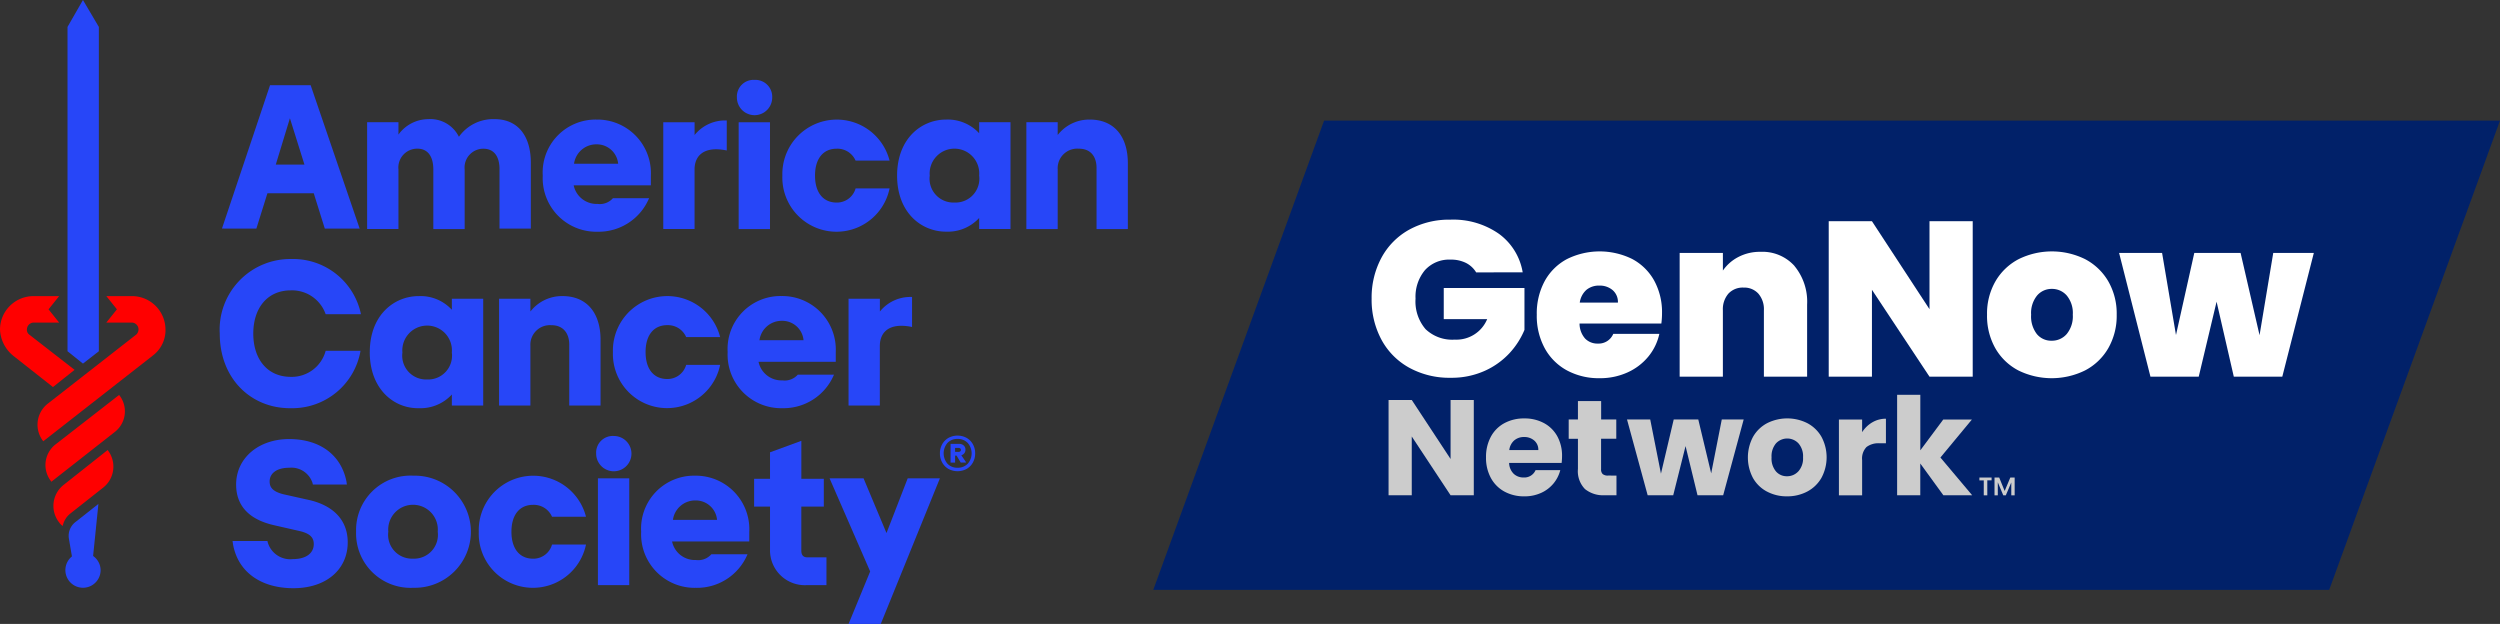 <?xml version="1.0" encoding="UTF-8"?> <svg xmlns="http://www.w3.org/2000/svg" xmlns:xlink="http://www.w3.org/1999/xlink" width="228.761" height="57.094" viewBox="0 0 228.761 57.094"><rect x="0" y="0" width="228.761" height="57.094" fill="#333333" stroke="none"/><defs><clipPath id="clip-path"><rect id="Rectangle_218" data-name="Rectangle 218" width="228.761" height="57.094" fill="none"></rect></clipPath></defs><g id="Group_603" data-name="Group 603" clip-path="url(#clip-path)"><path id="Path_56031" data-name="Path 56031" d="M10.225,30.248,4.41,34.77a2.393,2.393,0,0,0-.4,3.392V38.2L9.821,33.64a2.387,2.387,0,0,0,.4-3.392" transform="translate(0.677 5.891)" fill="red"></path><path id="Path_56032" data-name="Path 56032" d="M5.019,37.662a2.444,2.444,0,0,0-.4,3.432,1.255,1.255,0,0,0,.323.323,1.973,1.973,0,0,1,.687-1.13L8.653,37.9a2.446,2.446,0,0,0,.4-3.432Z" transform="translate(0.796 6.713)" fill="red"></path><path id="Path_56033" data-name="Path 56033" d="M14.583,25.746a3.068,3.068,0,0,0-3.069-3.068H9.171l.969,1.21L9.171,25.1h2.3a.629.629,0,0,1,.645.606.672.672,0,0,1-.2.485L3.8,32.53a2.444,2.444,0,0,0-.4,3.431l10.014-7.833a2.929,2.929,0,0,0,1.172-2.382" transform="translate(0.559 4.417)" fill="red"></path><path id="Path_56034" data-name="Path 56034" d="M1.252,28.169,4.846,31l1.978-1.575L2.665,26.191a.542.542,0,0,1-.2-.485A.63.63,0,0,1,3.11,25.1h2.3l-.969-1.21.969-1.211H3.069A3.067,3.067,0,0,0,0,25.746a3.269,3.269,0,0,0,1.252,2.423" transform="translate(0 4.417)" fill="red"></path><path id="Path_56035" data-name="Path 56035" d="M6.584,0,5.171,2.464V32.141l1.413,1.13,1.454-1.13V2.464Z" transform="translate(1.007 0)" fill="#2746f8"></path><path id="Path_56036" data-name="Path 56036" d="M7.546,43.36l.485-4.765-2.1,1.656a1.593,1.593,0,0,0-.606,1.493L5.608,43.4a1.612,1.612,0,1,0,2.625,1.251,1.606,1.606,0,0,0-.687-1.292" transform="translate(0.974 7.516)" fill="#2746f8"></path><path id="Path_56037" data-name="Path 56037" d="M21.4,6.523h3.714L29.6,19.645h-3.19L25.4,16.415h-4.24l-1.01,3.229H17Zm3.149,7.268L23.218,9.55l-1.293,4.24Z" transform="translate(3.31 1.271)" fill="#2746f8"></path><path id="Path_56038" data-name="Path 56038" d="M38.779,11.83a1.722,1.722,0,0,0-1.737,1.9v5.452H34.175V13.727c0-1.21-.524-1.9-1.453-1.9a1.723,1.723,0,0,0-1.738,1.9v5.452H28.118V9.407h2.866v1.131A3.391,3.391,0,0,1,33.73,9.125a2.912,2.912,0,0,1,2.786,1.615,3.845,3.845,0,0,1,3.271-1.615c2.06,0,3.311,1.453,3.311,4v6.017H40.231v-5.45c0-1.171-.526-1.858-1.453-1.858" transform="translate(5.476 1.777)" fill="#2746f8"></path><path id="Path_56039" data-name="Path 56039" d="M41.569,14.287a4.842,4.842,0,0,1,4.926-5.129,4.9,4.9,0,0,1,4.967,5.129v.888H44.4a2.137,2.137,0,0,0,2.18,1.7,1.592,1.592,0,0,0,1.412-.524H51.3a5.006,5.006,0,0,1-4.724,3.069,4.9,4.9,0,0,1-5.007-5.128m6.9-1.091a1.956,1.956,0,0,0-1.978-1.777,2.055,2.055,0,0,0-2.06,1.777Z" transform="translate(8.095 1.784)" fill="#2746f8"></path><path id="Path_56040" data-name="Path 56040" d="M50.8,9.388h2.866v1.171A3.584,3.584,0,0,1,56.61,9.227v2.746c-2.141-.444-2.947.524-2.947,1.736V19.16H50.8Z" transform="translate(9.892 1.797)" fill="#2746f8"></path><path id="Path_56041" data-name="Path 56041" d="M58.054,6.117A1.547,1.547,0,0,1,59.67,7.732a1.615,1.615,0,0,1-3.231,0,1.526,1.526,0,0,1,1.615-1.615M56.6,9.994h2.867v9.772H56.6Z" transform="translate(10.991 1.192)" fill="#2746f8"></path><path id="Path_56042" data-name="Path 56042" d="M59.921,14.287a4.983,4.983,0,0,1,9.81-1.373H66.622a1.817,1.817,0,0,0-1.736-1.091c-1.211,0-1.977.889-1.977,2.464s.766,2.464,1.977,2.464a1.773,1.773,0,0,0,1.736-1.293h3.109a4.957,4.957,0,0,1-9.81-1.171" transform="translate(11.669 1.784)" fill="#2746f8"></path><path id="Path_56043" data-name="Path 56043" d="M68.708,14.286c0-3.391,2.22-5.128,4.481-5.128a3.9,3.9,0,0,1,3.029,1.252V9.4h2.866v9.772H76.218v-1.01a3.9,3.9,0,0,1-3.029,1.252c-2.262,0-4.481-1.737-4.481-5.129m5.248,2.464a2.182,2.182,0,0,0,2.262-2.464,2.27,2.27,0,1,0-4.523,0,2.182,2.182,0,0,0,2.262,2.464" transform="translate(13.38 1.784)" fill="#2746f8"></path><path id="Path_56044" data-name="Path 56044" d="M83.414,11.823a1.791,1.791,0,0,0-1.938,1.9v5.452H78.609V9.4h2.867v1.171a3.653,3.653,0,0,1,2.947-1.413c2.14,0,3.472,1.454,3.472,4v6.017H85.03V13.721c.041-1.21-.565-1.9-1.615-1.9" transform="translate(15.308 1.784)" fill="#2746f8"></path><path id="Path_56045" data-name="Path 56045" d="M16.83,26.662a6.463,6.463,0,0,1,6.541-6.824,6.337,6.337,0,0,1,6.38,5.048H26.521a3.257,3.257,0,0,0-3.19-2.18c-2.14,0-3.432,1.615-3.432,3.957s1.293,3.957,3.432,3.957a3.214,3.214,0,0,0,3.19-2.382h3.19a6.336,6.336,0,0,1-6.38,5.25c-3.594.039-6.5-2.665-6.5-6.824" transform="translate(3.278 3.864)" fill="#2746f8"></path><path id="Path_56046" data-name="Path 56046" d="M28.322,27.806c0-3.392,2.22-5.128,4.481-5.128a3.894,3.894,0,0,1,3.029,1.251v-1.01H38.7v9.772H35.832v-1.01A3.9,3.9,0,0,1,32.8,32.934c-2.262.041-4.481-1.736-4.481-5.128m5.249,2.5a2.182,2.182,0,0,0,2.262-2.464,2.27,2.27,0,1,0-4.523,0,2.182,2.182,0,0,0,2.262,2.464" transform="translate(5.515 4.417)" fill="#2746f8"></path><path id="Path_56047" data-name="Path 56047" d="M43.028,25.342a1.791,1.791,0,0,0-1.938,1.9v5.452H38.223V22.92H41.09V24.09a3.654,3.654,0,0,1,2.947-1.413c2.14,0,3.472,1.454,3.472,4v6.017H44.644V27.24c.041-1.21-.606-1.9-1.615-1.9" transform="translate(7.444 4.417)" fill="#2746f8"></path><path id="Path_56048" data-name="Path 56048" d="M46.943,27.8a4.984,4.984,0,0,1,9.811-1.373H53.645a1.819,1.819,0,0,0-1.736-1.091c-1.211,0-1.978.889-1.978,2.464s.767,2.464,1.978,2.464a1.775,1.775,0,0,0,1.736-1.293h3.109A4.958,4.958,0,0,1,46.943,27.8" transform="translate(9.142 4.417)" fill="#2746f8"></path><path id="Path_56049" data-name="Path 56049" d="M55.73,27.8a4.842,4.842,0,0,1,4.926-5.128A4.9,4.9,0,0,1,65.622,27.8v.889H58.557a2.138,2.138,0,0,0,2.18,1.7,1.6,1.6,0,0,0,1.413-.524h3.311a5.006,5.006,0,0,1-4.724,3.069A4.9,4.9,0,0,1,55.73,27.8m6.945-1.09A1.956,1.956,0,0,0,60.7,24.939a2.055,2.055,0,0,0-2.06,1.777Z" transform="translate(10.853 4.417)" fill="#2746f8"></path><path id="Path_56050" data-name="Path 56050" d="M64.99,22.906h2.867v1.171A3.582,3.582,0,0,1,70.8,22.745v2.746c-2.141-.444-2.947.524-2.947,1.736v5.452H64.99Z" transform="translate(12.656 4.43)" fill="#2746f8"></path><path id="Path_56051" data-name="Path 56051" d="M27.273,41.56a4.984,4.984,0,0,1,5.25-5.128,5.13,5.13,0,1,1,0,10.257,4.984,4.984,0,0,1-5.25-5.129m5.209,2.464a2.182,2.182,0,0,0,2.262-2.464,2.27,2.27,0,1,0-4.523,0,2.182,2.182,0,0,0,2.262,2.464" transform="translate(5.311 7.095)" fill="#2746f8"></path><path id="Path_56052" data-name="Path 56052" d="M36.669,41.56a4.984,4.984,0,0,1,9.811-1.373H43.371A1.819,1.819,0,0,0,41.636,39.1c-1.211,0-1.978.889-1.978,2.464s.767,2.464,1.978,2.464a1.775,1.775,0,0,0,1.736-1.293H46.48a4.958,4.958,0,0,1-9.811-1.171" transform="translate(7.141 7.095)" fill="#2746f8"></path><path id="Path_56053" data-name="Path 56053" d="M47.273,33.391a1.615,1.615,0,1,1-1.614,1.615,1.525,1.525,0,0,1,1.614-1.615M45.82,37.267h2.867v9.772H45.82Z" transform="translate(8.892 6.503)" fill="#2746f8"></path><path id="Path_56054" data-name="Path 56054" d="M49.106,41.56a4.842,4.842,0,0,1,4.926-5.128A4.9,4.9,0,0,1,59,41.56v.889H51.933a2.138,2.138,0,0,0,2.18,1.7,1.6,1.6,0,0,0,1.413-.524h3.311a5.006,5.006,0,0,1-4.724,3.069,4.9,4.9,0,0,1-5.007-5.129m6.945-1.09a1.956,1.956,0,0,0-1.978-1.777,2.055,2.055,0,0,0-2.06,1.777Z" transform="translate(9.563 7.095)" fill="#2746f8"></path><path id="Path_56055" data-name="Path 56055" d="M67.251,45.155l-3.714-8.52h3.109l2.1,5.007,1.939-5.007h2.947L68.22,49.96H65.273Z" transform="translate(12.373 7.135)" fill="#2746f8"></path><path id="Path_56056" data-name="Path 56056" d="M24.8,39.2l-2.342-.524c-1.13-.283-1.252-.767-1.252-1.171,0-.768.687-1.252,1.777-1.252a2.035,2.035,0,0,1,2.14,1.373l.041.161h3.109l-.039-.282c-.485-2.423-2.423-3.877-5.25-3.877-2.786,0-4.845,1.736-4.845,4.159,0,1.938,1.171,3.19,3.431,3.714l2.3.526c1.13.241,1.373.686,1.373,1.211,0,.847-.728,1.373-1.9,1.373a2.148,2.148,0,0,1-2.3-1.495L21,42.954H17.81l.041.283c.444,2.544,2.544,4.037,5.532,4.037s4.967-1.7,4.967-4.2c0-1.978-1.252-3.351-3.553-3.876" transform="translate(3.468 6.549)" fill="#2746f8"></path><path id="Path_56057" data-name="Path 56057" d="M62.6,44.422c-.363,0-.524-.243-.524-.606V39.779h2.059V37.235H62.078V33.763l-2.867,1.05v2.422H57.757v2.544h1.454v4.038A3.189,3.189,0,0,0,62.6,46.966h1.777V44.422Z" transform="translate(11.248 6.575)" fill="#2746f8"></path><path id="Path_56058" data-name="Path 56058" d="M74.433,33.573a1.516,1.516,0,0,1,.573.582,1.68,1.68,0,0,1,.207.832,1.7,1.7,0,0,1-.207.836,1.512,1.512,0,0,1-.573.587,1.754,1.754,0,0,1-1.665,0,1.512,1.512,0,0,1-.573-.587,1.689,1.689,0,0,1-.207-.836,1.667,1.667,0,0,1,.207-.832,1.516,1.516,0,0,1,.573-.582,1.745,1.745,0,0,1,1.665,0m.1,2.362a1.444,1.444,0,0,0,0-1.9,1.232,1.232,0,0,0-.928-.367,1.213,1.213,0,0,0-.927.367,1.47,1.47,0,0,0,0,1.9,1.217,1.217,0,0,0,.927.367,1.236,1.236,0,0,0,.928-.367m-.311-.961a.535.535,0,0,1-.275.188l.447.661-.5.008-.382-.637h-.135v.637h-.415V34.119h.765a.636.636,0,0,1,.435.143.492.492,0,0,1,.162.389.514.514,0,0,1-.1.323m-.848-.123H73.7a.23.23,0,0,0,.148-.048.164.164,0,0,0,.06-.135.153.153,0,0,0-.06-.131.242.242,0,0,0-.148-.044h-.326Z" transform="translate(14.019 6.497)" fill="#2746f8"></path><path id="Path_56059" data-name="Path 56059" d="M195.93,52.179,211.56,9.235h-107.6L88.328,52.178Z" transform="translate(17.201 1.799)" fill="#012169"></path><path id="Path_56060" data-name="Path 56060" d="M114.149,39.353h-2.125l-3.552-5.379v5.379h-2.123v-8.72h2.123l3.552,5.4v-5.4h2.125Z" transform="translate(20.71 5.966)" fill="#ccc"></path><path id="Path_56061" data-name="Path 56061" d="M120.732,36.12h-4.806a1.441,1.441,0,0,0,.416.988,1.267,1.267,0,0,0,.9.342,1.116,1.116,0,0,0,1.105-.671h2.262a3.125,3.125,0,0,1-1.765,2.087,3.639,3.639,0,0,1-1.528.311,3.709,3.709,0,0,1-1.814-.435A3.094,3.094,0,0,1,114.26,37.5a3.838,3.838,0,0,1-.447-1.888,3.879,3.879,0,0,1,.441-1.888,3.051,3.051,0,0,1,1.237-1.243,3.745,3.745,0,0,1,1.826-.434,3.7,3.7,0,0,1,1.789.422,3.02,3.02,0,0,1,1.223,1.2,3.663,3.663,0,0,1,.441,1.827,5.345,5.345,0,0,1-.037.62M118.6,34.941a1.094,1.094,0,0,0-.373-.87,1.372,1.372,0,0,0-.931-.323,1.35,1.35,0,0,0-.9.309,1.384,1.384,0,0,0-.454.883Z" transform="translate(22.164 6.241)" fill="#ccc"></path><path id="Path_56062" data-name="Path 56062" d="M124.517,37.535v1.8h-1.08a2.644,2.644,0,0,1-1.8-.565,2.334,2.334,0,0,1-.646-1.845V34.168h-.845V32.4h.845V30.715h2.124V32.4H124.5v1.763h-1.391V36.95a.585.585,0,0,0,.148.448.732.732,0,0,0,.5.136Z" transform="translate(23.397 5.982)" fill="#ccc"></path><path id="Path_56063" data-name="Path 56063" d="M135.286,32.129l-1.876,6.932h-2.348l-1.094-4.5-1.129,4.5H126.5l-1.889-6.932h2.124l.982,4.956,1.167-4.956h2.249l1.18,4.931.969-4.931Z" transform="translate(24.268 6.257)" fill="#ccc"></path><path id="Path_56064" data-name="Path 56064" d="M135.615,38.741a3.169,3.169,0,0,1-1.28-1.243,4.022,4.022,0,0,1,.006-3.769,3.2,3.2,0,0,1,1.292-1.249,4.1,4.1,0,0,1,3.676,0,3.209,3.209,0,0,1,1.293,1.249,3.965,3.965,0,0,1-.006,3.763,3.238,3.238,0,0,1-1.3,1.249,3.9,3.9,0,0,1-1.845.435,3.812,3.812,0,0,1-1.832-.435m2.869-1.851a1.779,1.779,0,0,0,.429-1.28,1.8,1.8,0,0,0-.417-1.278,1.41,1.41,0,0,0-2.055-.007,1.822,1.822,0,0,0-.41,1.286,1.843,1.843,0,0,0,.4,1.28,1.3,1.3,0,0,0,1.012.447,1.382,1.382,0,0,0,1.037-.447" transform="translate(26.07 6.241)" fill="#ccc"></path><path id="Path_56065" data-name="Path 56065" d="M143.9,32.4a2.4,2.4,0,0,1,1.243-.33v2.248h-.584a1.8,1.8,0,0,0-1.194.342,1.521,1.521,0,0,0-.4,1.2v3.219h-2.124V32.142h2.124V33.3a2.805,2.805,0,0,1,.932-.9" transform="translate(27.428 6.245)" fill="#ccc"></path><path id="Path_56066" data-name="Path 56066" d="M149.531,39.429l-2.112-2.907v2.907H145.3V30.237h2.123v5.08l2.1-2.82h2.621l-2.882,3.479,2.906,3.453Z" transform="translate(28.295 5.889)" fill="#ccc"></path><path id="Path_56067" data-name="Path 56067" d="M114.616,21.646a2.3,2.3,0,0,0-.938-.867,3.061,3.061,0,0,0-1.4-.3,2.983,2.983,0,0,0-2.351.969,3.789,3.789,0,0,0-.857,2.6,3.89,3.89,0,0,0,.918,2.794,3.53,3.53,0,0,0,2.674.958,3.049,3.049,0,0,0,2.965-1.877h-3.975V23.078h7.385v3.834a7.24,7.24,0,0,1-1.361,2.118,7,7,0,0,1-2.27,1.625,7.377,7.377,0,0,1-3.128.636,7.622,7.622,0,0,1-3.784-.919,6.385,6.385,0,0,1-2.542-2.563,7.72,7.72,0,0,1-.9-3.762,7.684,7.684,0,0,1,.9-3.743,6.407,6.407,0,0,1,2.533-2.563,7.574,7.574,0,0,1,3.773-.918,7.288,7.288,0,0,1,4.438,1.292,5.472,5.472,0,0,1,2.179,3.53Z" transform="translate(20.458 3.277)" fill="#fff"></path><path id="Path_56068" data-name="Path 56068" d="M129.1,25.853h-7.486a2.085,2.085,0,0,0,.515,1.382,1.567,1.567,0,0,0,1.16.454A1.452,1.452,0,0,0,124.7,26.8h4.217A4.931,4.931,0,0,1,127.9,28.89a5.245,5.245,0,0,1-1.907,1.443,6.05,6.05,0,0,1-2.542.524,6.141,6.141,0,0,1-2.976-.706,5.063,5.063,0,0,1-2.037-2.018,6.19,6.19,0,0,1-.737-3.087,6.223,6.223,0,0,1,.726-3.078,5.021,5.021,0,0,1,2.027-2.007,6.735,6.735,0,0,1,5.963-.02,4.953,4.953,0,0,1,2.018,1.968,6.018,6.018,0,0,1,.726,3.017,7.091,7.091,0,0,1-.061.927m-3.975-1.916a1.42,1.42,0,0,0-.484-1.14,1.8,1.8,0,0,0-1.211-.413,1.773,1.773,0,0,0-1.19.393,1.913,1.913,0,0,0-.606,1.16Z" transform="translate(22.921 3.75)" fill="#fff"></path><path id="Path_56069" data-name="Path 56069" d="M139.156,20.591a5.126,5.126,0,0,1,1.151,3.521v6.6h-3.955V24.636a2.179,2.179,0,0,0-.505-1.523,1.733,1.733,0,0,0-1.351-.554,1.782,1.782,0,0,0-1.392.554,2.179,2.179,0,0,0-.505,1.523v6.073h-3.955V19.39H132.6V21a3.892,3.892,0,0,1,1.413-1.24,4.248,4.248,0,0,1,2.037-.474,3.939,3.939,0,0,1,3.108,1.3" transform="translate(25.052 3.757)" fill="#fff"></path><path id="Path_56070" data-name="Path 56070" d="M153.236,31.167h-3.955l-5.266-7.95v7.95H140.06V16.942h3.955l5.266,8.05v-8.05h3.955Z" transform="translate(27.276 3.3)" fill="#fff"></path><path id="Path_56071" data-name="Path 56071" d="M155.061,30.151a5.2,5.2,0,0,1-2.108-2.018,6.006,6.006,0,0,1-.767-3.087,5.913,5.913,0,0,1,.777-3.067,5.281,5.281,0,0,1,2.118-2.018,6.884,6.884,0,0,1,6.074,0,5.3,5.3,0,0,1,2.118,2.018,5.913,5.913,0,0,1,.777,3.067,5.965,5.965,0,0,1-.777,3.078,5.246,5.246,0,0,1-2.129,2.027,6.905,6.905,0,0,1-6.084,0m4.419-3.339a2.547,2.547,0,0,0,.554-1.766,2.509,2.509,0,0,0-.554-1.755,1.777,1.777,0,0,0-1.362-.606,1.742,1.742,0,0,0-1.351.606,2.542,2.542,0,0,0-.546,1.755,2.636,2.636,0,0,0,.526,1.775,1.7,1.7,0,0,0,1.351.606,1.783,1.783,0,0,0,1.382-.615" transform="translate(29.637 3.75)" fill="#fff"></path><path id="Path_56072" data-name="Path 56072" d="M180.118,19.374l-2.885,11.319h-4.438l-1.575-6.86-1.634,6.86h-4.418L162.3,19.374h3.934l1.271,7.507,1.675-7.507h4.237l1.735,7.526,1.252-7.526Z" transform="translate(31.607 3.773)" fill="#fff"></path><path id="Path_56073" data-name="Path 56073" d="M151.6,36.573h1.116v.258h-.392V38.2H152l0-1.364h-.4Zm3.227,0V38.2h-.308l0-1.176-.5,1.176h-.235l-.5-1.194V38.2h-.3V36.573h.429l.5,1.231.516-1.231Z" transform="translate(29.523 7.123)" fill="#ccc"></path></g></svg> 